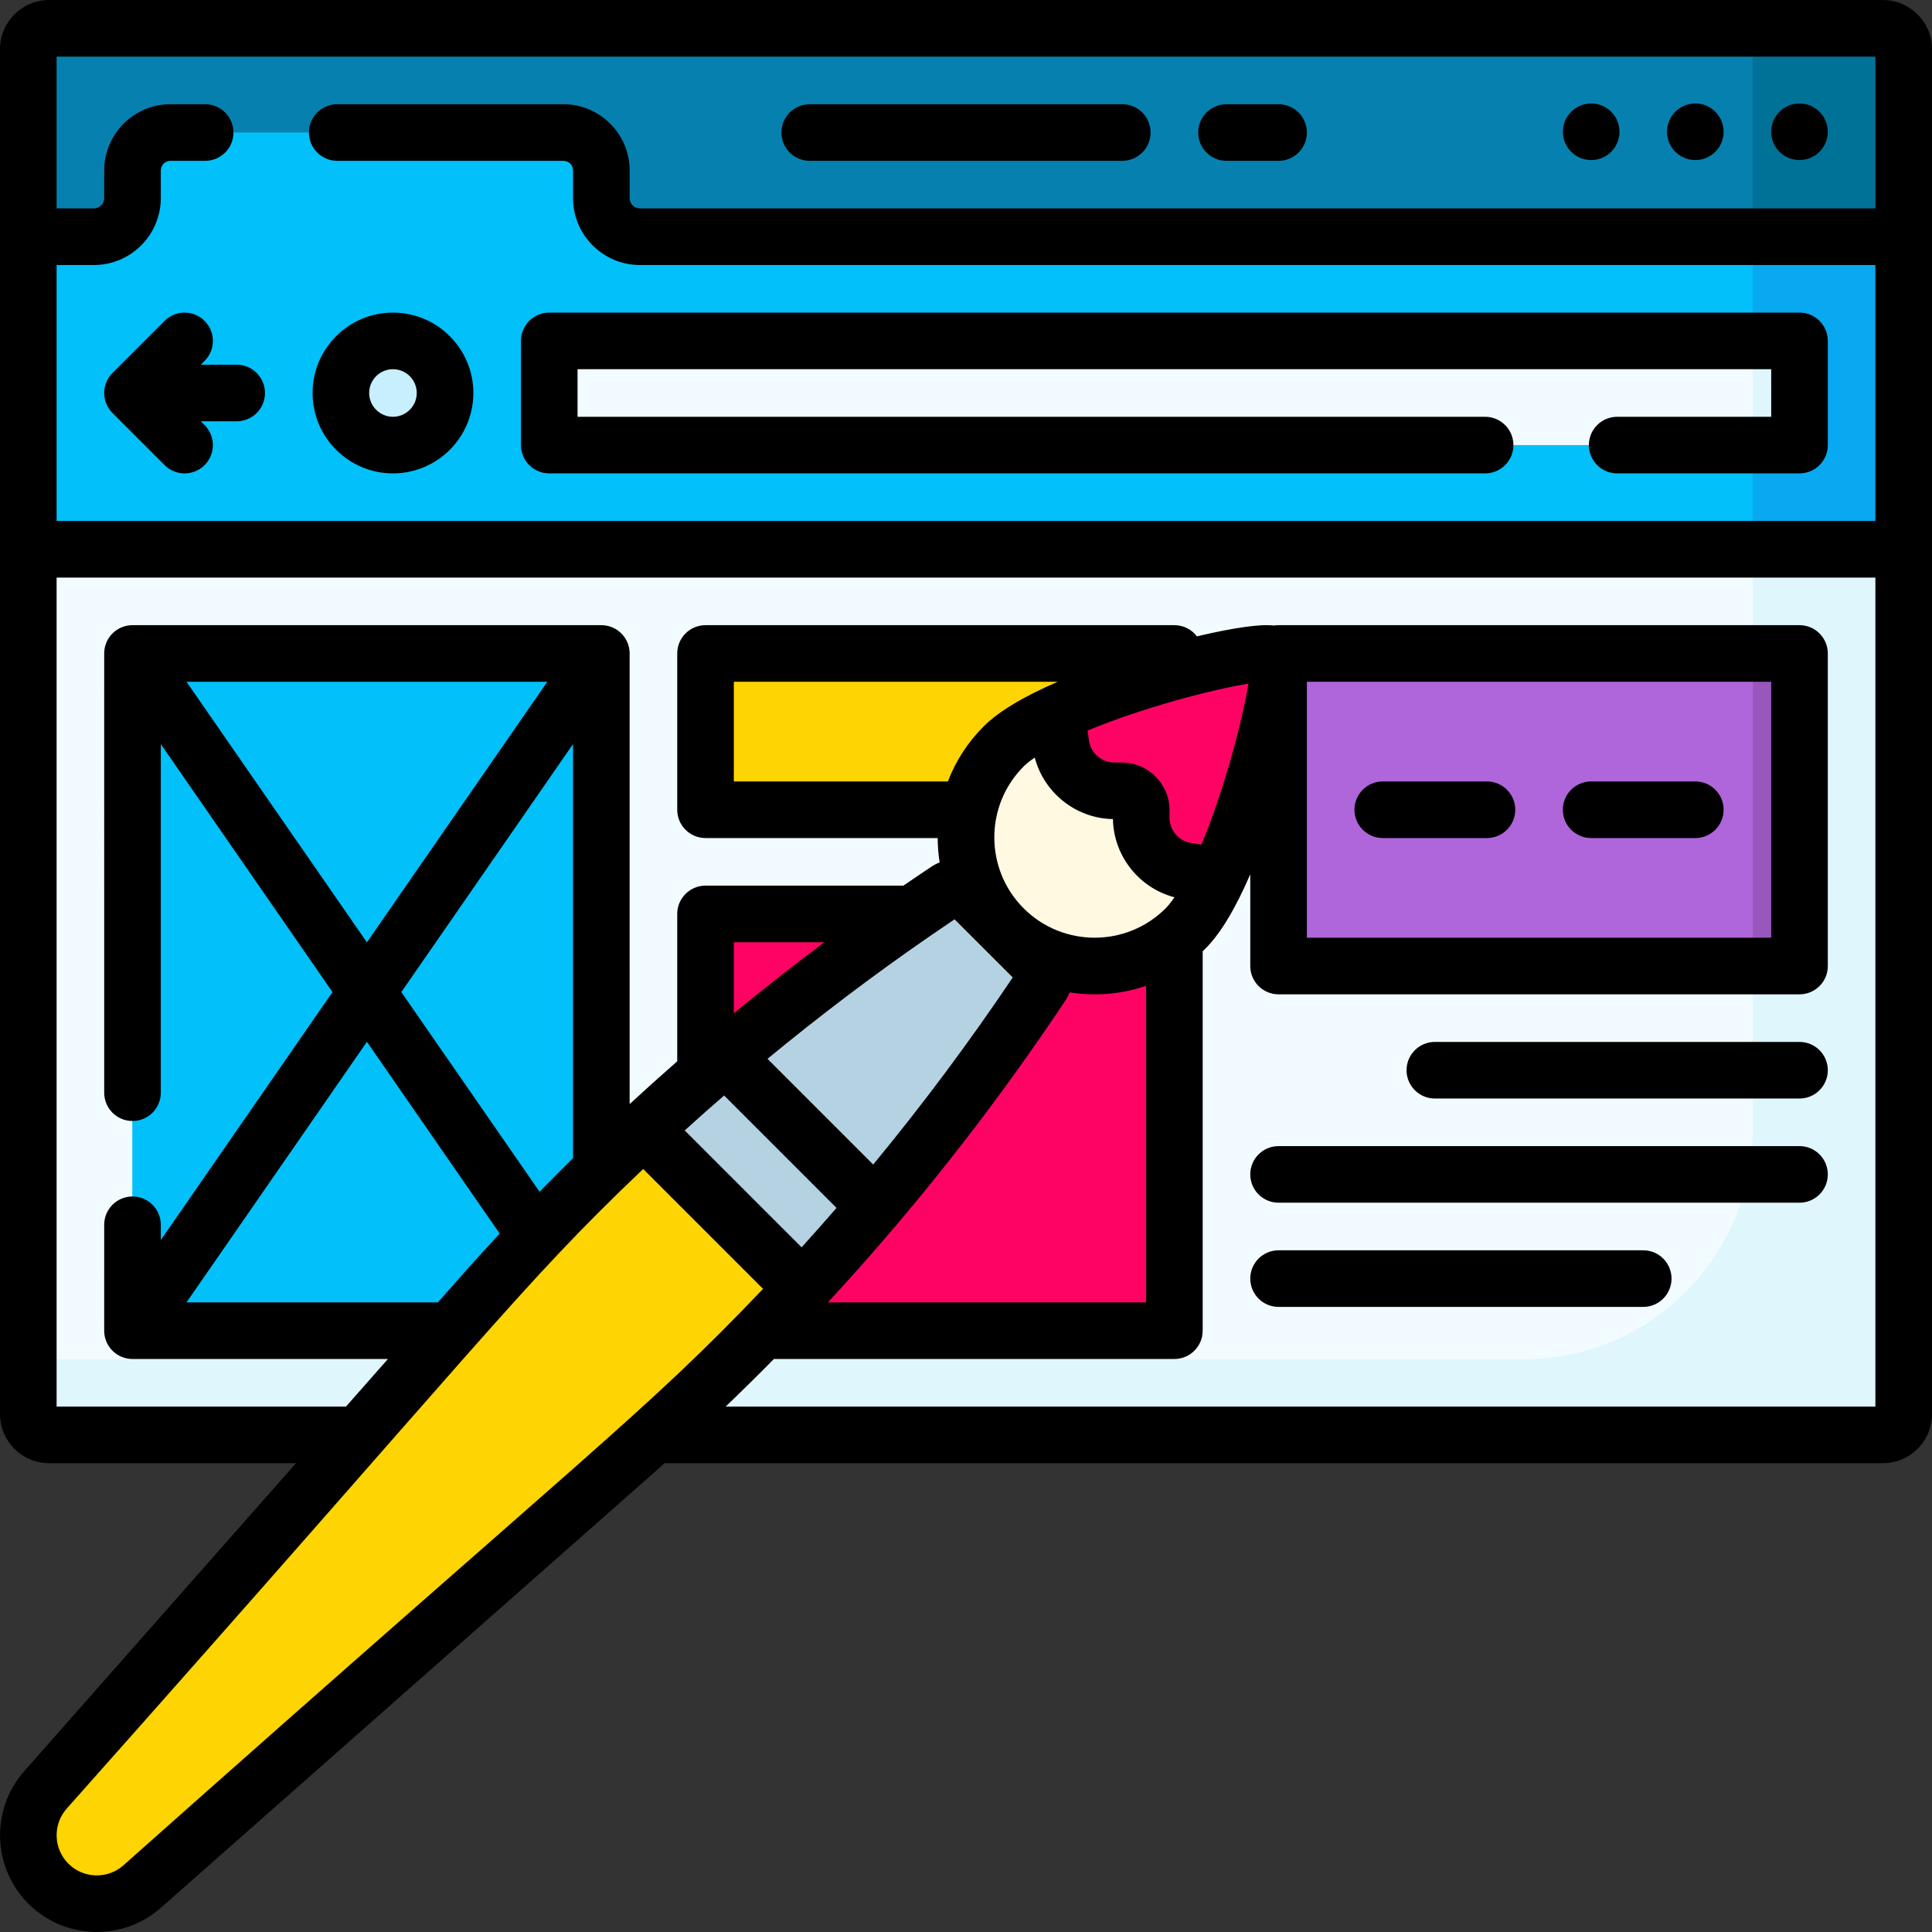 <svg id="fi_6936926" enable-background="new 0 0 512 512" height="512" viewBox="0 0 512 512" width="512" xmlns="http://www.w3.org/2000/svg"><rect x="0" y="0" width="512" height="512" fill="#333333" stroke="none"/><g><path d="m7.5 145.564v229.202c0 3.034 2.459 5.493 5.493 5.493h486.014c3.034 0 5.493-2.459 5.493-5.493v-229.202l-248.5-13.806z" fill="#f2fbff"></path><path d="m464.498 143.342v156.017c0 33.634-27.265 60.899-60.899 60.899h-396.099v14.508c0 3.034 2.459 5.493 5.493 5.493h486.014c3.034 0 5.493-2.459 5.493-5.493v-229.202z" fill="#dff6fd"></path><path d="m504.5 62.731-248.5 40.001-248.5-40.001v-49.73c0-3.034 2.459-5.493 5.493-5.493h486.014c3.034 0 5.493 2.459 5.493 5.493z" fill="#0681af"></path><path d="m499.007 7.509h-34.509v61.661l40.002-6.439v-49.73c0-3.033-2.459-5.492-5.493-5.492z" fill="#017297"></path><path d="m504.5 62.731h-334.91c-5.649 0-10.228-4.579-10.228-10.228v-7.324c0-5.555-4.504-10.059-10.059-10.059h-104.133c-5.555 0-10.059 4.504-10.059 10.059v7.324c0 5.649-4.579 10.228-10.228 10.228h-17.383v82.833h497z" fill="#01c0fa"></path><path d="m464.498 62.731h40.002v82.833h-40.002z" fill="#08a9f1"></path><path d="m35.111 173.175h124.25v179.472h-124.25z" fill="#01c0fa" transform="matrix(-1 0 0 -1 194.472 525.822)"></path><path d="m145.556 90.342h331.333v27.611h-331.333z" fill="#f2fbff"></path><path d="m464.498 90.342h12.391v27.611h-12.391z" fill="#dff6fd"></path><path d="m104.139 117.953c7.625 0 13.806-6.181 13.806-13.806 0-7.625-6.181-13.806-13.806-13.806-7.625 0-13.806 6.181-13.806 13.806 0 7.625 6.181 13.806 13.806 13.806z" fill="#c8effe"></path><path d="m35.111 173.175h124.25v179.472h-124.25z" fill="#01c0fa"></path><path d="m186.972 242.203h124.25v110.444h-124.25z" fill="#fe0364"></path><path d="m186.972 173.175h124.25v41.417h-124.25z" fill="#fed402"></path><path d="m338.833 173.175h138.056v82.833h-138.056z" fill="#af66da"></path><path d="m464.498 173.175h12.391v82.833h-12.391z" fill="#9857bd"></path><path d="m126.72 344.383-114.68 129.97c-6.34 7.186-6.001 18.063.776 24.84 6.776 6.776 17.654 7.116 24.84.775l129.971-114.68c15.744-13.891 30.772-28.542 45.036-43.892l-14.205-27.845-27.845-14.205c-15.352 14.264-30.002 29.293-43.893 45.037z" fill="#fed402"></path><path d="m275.534 255.58-19.105-19.105c-1.455-1.455-3.736-1.681-5.448-.54l-.381.254c-28.34 18.894-55.086 40.019-79.988 63.158l42.05 42.05c23.139-24.902 44.264-51.647 63.158-79.988l.254-.381c1.141-1.712.915-3.993-.54-5.448z" fill="#b4d2e2"></path><path d="m279.985 189.043c-6.053 2.832-11.061 5.82-14.004 8.763-13.316 13.316-13.316 34.906 0 48.222s34.906 13.316 48.222 0c2.943-2.943 5.931-7.951 8.763-14.004z" fill="#fff9e2"></path><path d="m295.3 209.567h1.992c2.844 0 5.15 2.306 5.15 5.15v1.992c0 7.105 5.224 13.129 12.258 14.133l8.267 1.181c9.981-21.334 18.024-55.653 15.348-58.329s-36.994 5.368-58.329 15.348l1.181 8.267c1.004 7.034 7.028 12.258 14.133 12.258z" fill="#fe0364"></path><path d="m499.007.008h-486.014c-7.164 0-12.993 5.829-12.993 12.993v361.764c0 7.164 5.829 12.993 12.993 12.993h65.452l-72.028 81.633c-8.939 10.131-8.458 25.551 1.096 35.105 4.981 4.981 11.555 7.496 18.144 7.496 6.049 0 12.112-2.121 16.961-6.399l129.97-114.68c1.185-1.046 2.367-2.098 3.546-3.154h322.873c7.164 0 12.993-5.829 12.993-12.993v-361.765c0-7.164-5.829-12.993-12.993-12.993zm-2.007 15v40.222h-327.41c-1.504 0-2.729-1.224-2.729-2.728v-7.324c0-9.682-7.877-17.559-17.559-17.559h-59.934c-4.142 0-7.5 3.358-7.5 7.5s3.358 7.5 7.5 7.5h59.935c1.411 0 2.559 1.148 2.559 2.559v7.324c0 9.775 7.953 17.728 17.729 17.728h327.409v67.833h-482v-67.833h9.883c9.775 0 17.729-7.953 17.729-17.728v-7.324c0-1.411 1.148-2.559 2.559-2.559h9.196c4.142 0 7.5-3.358 7.5-7.5s-3.358-7.5-7.5-7.5h-9.197c-9.682 0-17.559 7.877-17.559 17.559v7.324c0 1.504-1.224 2.728-2.729 2.728h-9.882v-40.222zm-464.307 479.337c-4.206 3.711-10.608 3.511-14.574-.455s-4.166-10.368-.455-14.574c111.095-124.935 119.784-138.132 152.788-169.523l31.765 31.765c-31.423 33.035-45.428 42.437-169.524 152.787zm119.168-297.16v109.73c-2.983 2.941-5.94 5.913-8.868 8.914l-36.635-52.917zm-54.625 52.55-47.811-69.06h95.621zm35.191 77.183c-6.676 7.175-10.738 11.831-16.383 18.229h-66.618l47.811-69.06zm62.045-119.826v-26.417h85.839c-2.094.906-3.626 1.631-3.525 1.584-7.419 3.472-12.688 6.823-16.108 10.243-4.217 4.216-7.416 9.179-9.476 14.589h-56.73zm58.5 36.533 15.411 15.41c-11.471 17.079-23.842 33.661-36.978 49.579l-28.011-28.011c13.724-11.326 27.94-22.082 42.542-32.182 2.314-1.6 4.652-3.194 7.036-4.796zm21.251-42.863c2.435 9.334 10.925 16.141 20.721 16.302.16 9.796 6.968 18.286 16.302 20.722-1.023 1.498-1.815 2.407-2.347 2.938-10.371 10.369-27.245 10.37-37.616 0-10.371-10.371-10.371-27.245 0-37.615.533-.532 1.442-1.324 2.94-2.347zm-82.323 89.56 29.786 29.786c-3.049 3.519-6.135 7.003-9.257 10.449l-30.978-30.978c3.446-3.122 6.929-6.208 10.449-9.257zm45.555 34.437c.121-.133.235-.269.345-.408 16.128-19.052 30.833-38.643 44.513-59.164.467-.7.849-1.437 1.149-2.196 6.549 1.042 13.573.56 20.259-1.752v83.907h-84.311c6.15-6.655 12.168-13.455 18.045-20.387zm80.944-100.965-2.639-.377c-3.317-.474-5.819-3.358-5.819-6.708v-1.992c0-6.976-5.675-12.65-12.65-12.65h-1.991c-3.351 0-6.235-2.501-6.708-5.818l-.377-2.639c15.112-6.295 33.419-10.947 42.623-12.438-1.493 9.204-6.143 27.509-12.439 42.622zm-123.927 44.725v-18.816h23.992c-8.141 6.08-16.145 12.357-23.992 18.816zm-2.161 104.239c4.319-4.145 8.583-8.351 12.782-12.611h106.129c4.142 0 7.5-3.358 7.5-7.5v-100.553c.264-.251.526-.505.784-.764 3.422-3.422 6.776-8.698 10.253-16.129.523-1.119 1.049-2.29 1.574-3.504v24.311c0 4.142 3.358 7.5 7.5 7.5h138.056c4.142 0 7.5-3.358 7.5-7.5v-82.833c0-4.142-3.358-7.5-7.5-7.5h-138.056c-.412 0-.816.034-1.209.098-2.16-.226-4.669-.038-7.563.356-3.552.483-7.956 1.344-12.864 2.513-1.37-1.803-3.536-2.967-5.975-2.967h-124.25c-4.142 0-7.5 3.358-7.5 7.5v41.417c0 4.142 3.358 7.5 7.5 7.5h61.523c.009 2.182.184 4.338.521 6.453-.757.3-1.492.681-2.19 1.147-2.398 1.598-4.719 3.162-7.414 5.011h-52.439c-4.142 0-7.5 3.358-7.5 7.5v39.052c-4.257 3.728-8.462 7.51-12.611 11.342 0-.102-.006-119.73-.003-119.628-.116-4.136-3.537-7.36-7.613-7.294h-124.036c-3.964-.055-7.371 3.024-7.588 7.105-.016.293-.01-4.937-.01 116.797 0 4.142 3.358 7.5 7.5 7.5s7.5-3.358 7.5-7.5v-92.392l45.503 65.727-45.503 65.727v-4.059c0-4.142-3.358-7.5-7.5-7.5s-7.5 3.358-7.5 7.5c0 30.447-.004 28.155.008 28.418.19 4.046 3.53 7.151 7.485 7.151h67.704l-11.127 12.611h-76.682v-219.696h482v219.694zm154.022-124.25v-67.833h123.056v67.833z"></path><path d="m145.556 125.453h248.013c4.142 0 7.5-3.358 7.5-7.5s-3.358-7.5-7.5-7.5h-240.513v-12.611h316.333v12.611h-40.82c-4.142 0-7.5 3.358-7.5 7.5s3.358 7.5 7.5 7.5h48.32c4.142 0 7.5-3.358 7.5-7.5v-27.611c0-4.142-3.358-7.5-7.5-7.5h-331.333c-4.142 0-7.5 3.358-7.5 7.5v27.611c0 4.142 3.358 7.5 7.5 7.5z"></path><path d="m104.139 125.453c11.748 0 21.305-9.558 21.305-21.305 0-11.748-9.558-21.306-21.305-21.306-11.748 0-21.306 9.558-21.306 21.306 0 11.747 9.558 21.305 21.306 21.305zm0-27.611c3.477 0 6.305 2.829 6.305 6.306s-2.829 6.305-6.305 6.305c-3.477 0-6.306-2.829-6.306-6.305 0-3.478 2.829-6.306 6.306-6.306z"></path><path d="m54.22 95.645c2.929-2.929 2.929-7.678 0-10.606-2.929-2.929-7.678-2.929-10.606 0l-13.806 13.805c-2.933 2.928-2.932 7.7.023 10.63l13.782 13.782c2.928 2.929 7.677 2.929 10.606 0s2.929-7.678 0-10.606l-1.002-1.002h9.504c4.142 0 7.5-3.358 7.5-7.5s-3.358-7.5-7.5-7.5h-9.504z"></path><path d="m476.889 276.12h-96.639c-4.142 0-7.5 3.358-7.5 7.5s3.358 7.5 7.5 7.5h96.639c4.142 0 7.5-3.358 7.5-7.5s-3.358-7.5-7.5-7.5z"></path><path d="m476.889 303.73h-138.056c-4.142 0-7.5 3.358-7.5 7.5s3.358 7.5 7.5 7.5h138.056c4.142 0 7.5-3.358 7.5-7.5s-3.358-7.5-7.5-7.5z"></path><path d="m435.472 331.342h-96.639c-4.142 0-7.5 3.358-7.5 7.5s3.358 7.5 7.5 7.5h96.639c4.142 0 7.5-3.358 7.5-7.5s-3.358-7.5-7.5-7.5z"></path><path d="m394.056 207.092h-27.611c-4.142 0-7.5 3.358-7.5 7.5s3.358 7.5 7.5 7.5h27.611c4.142 0 7.5-3.358 7.5-7.5s-3.358-7.5-7.5-7.5z"></path><path d="m449.278 207.092h-27.611c-4.142 0-7.5 3.358-7.5 7.5s3.358 7.5 7.5 7.5h27.611c4.142 0 7.5-3.358 7.5-7.5s-3.358-7.5-7.5-7.5z"></path><circle cx="476.878" cy="34.92" r="7.5"></circle><circle cx="449.278" cy="34.92" r="7.5"></circle><circle cx="421.678" cy="34.92" r="7.5"></circle><path d="m214.583 42.62h82.833c4.142 0 7.5-3.358 7.5-7.5s-3.358-7.5-7.5-7.5h-82.833c-4.142 0-7.5 3.358-7.5 7.5s3.358 7.5 7.5 7.5z"></path><path d="m325.028 42.62h13.806c4.142 0 7.5-3.358 7.5-7.5s-3.358-7.5-7.5-7.5h-13.806c-4.142 0-7.5 3.358-7.5 7.5s3.358 7.5 7.5 7.5z"></path></g></svg>